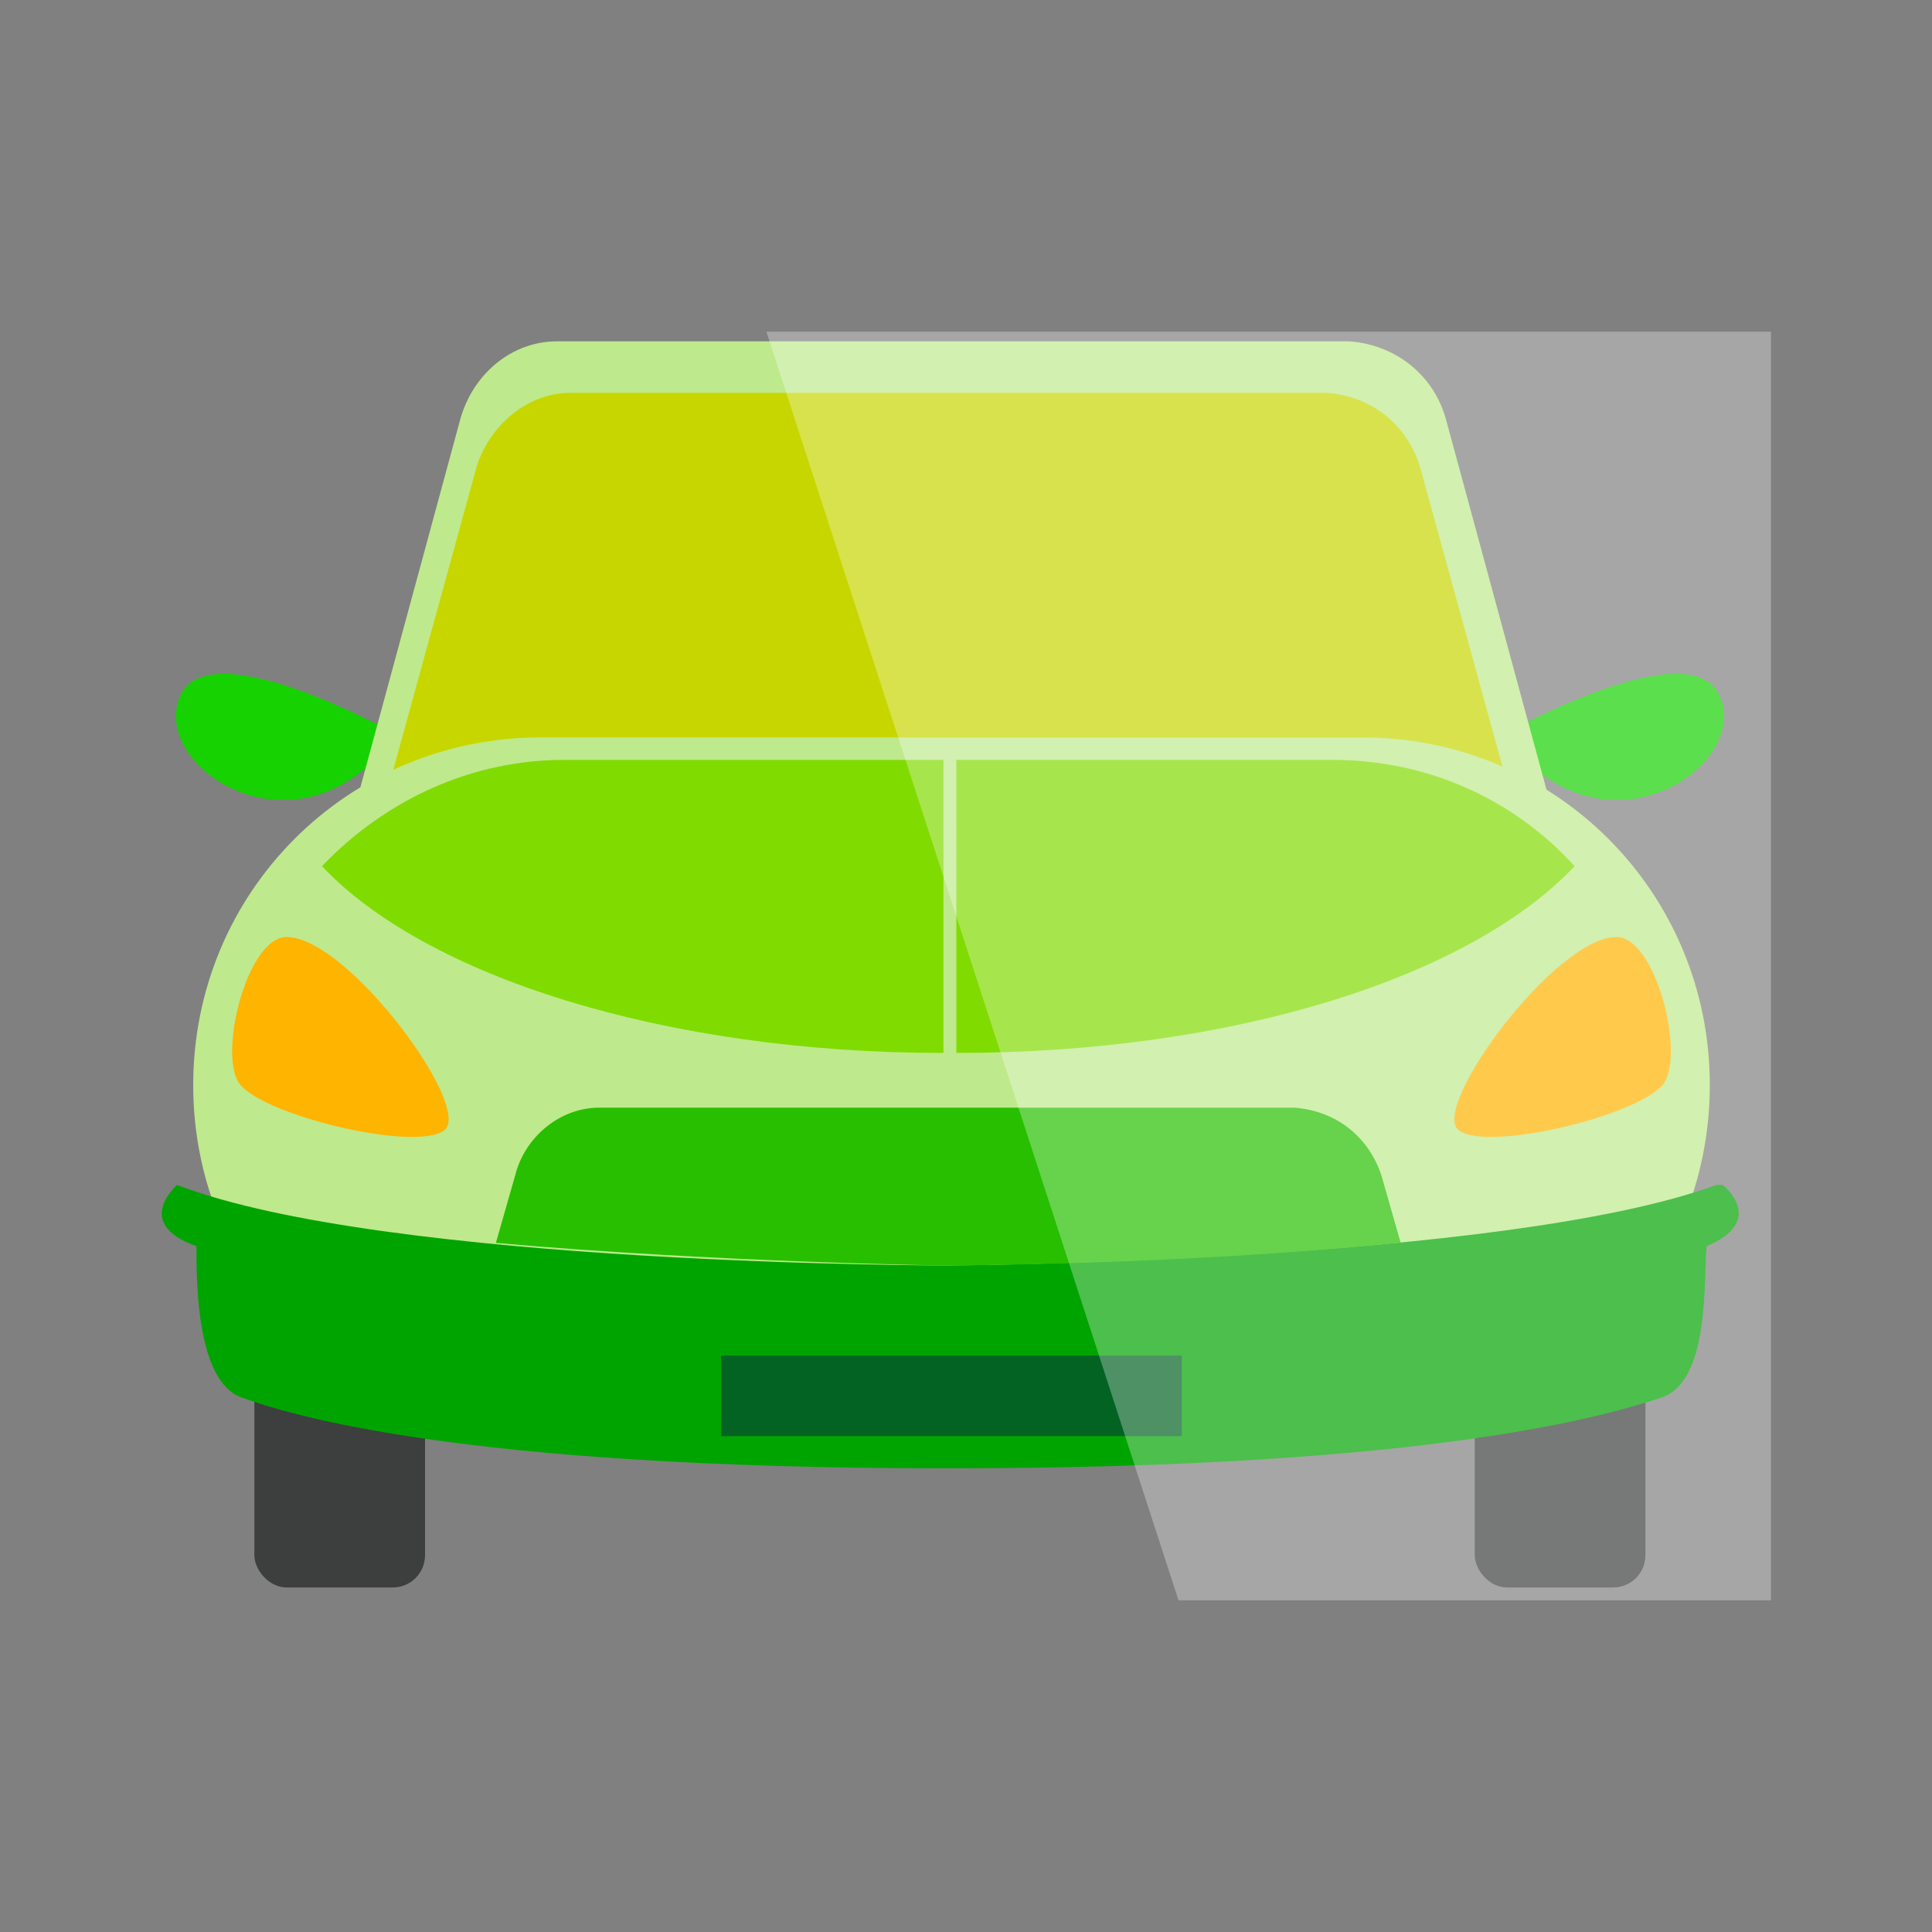 <?xml version="1.0" encoding="UTF-8"?>
<svg id="Layer_1" data-name="Layer 1" xmlns="http://www.w3.org/2000/svg" xmlns:xlink="http://www.w3.org/1999/xlink" version="1.1" viewBox="0 0 60 60"><rect x="0" y="0" width="60" height="60" fill="#808080" stroke="none"/>
  <defs>
    <style>
      .cls-1 {
        fill: #026323;
      }

      .cls-1, .cls-2, .cls-3, .cls-4, .cls-5, .cls-6, .cls-7, .cls-8, .cls-9, .cls-10, .cls-11 {
        stroke-width: 0px;
      }

      .cls-2 {
        fill: #ffb400;
      }

      .cls-12 {
        clip-path: url(#clippath);
      }

      .cls-3 {
        fill: none;
      }

      .cls-4 {
        fill: #00a400;
      }

      .cls-5 {
        fill: #16d200;
      }

      .cls-6 {
        fill: #80db00;
      }

      .cls-7 {
        fill: #3d3e3e;
      }

      .cls-13 {
        opacity: .3;
      }

      .cls-8 {
        fill: #c8d600;
      }

      .cls-9 {
        fill: #bfe98d;
      }

      .cls-10 {
        fill: #fff;
      }

      .cls-11 {
        fill: #27bf00;
      }
    </style>
    <clipPath id="clippath">
      <polygon class="cls-3" points="55 49.7 36.6 49.7 23.8 10.3 55 10.3 55 49.7"/>
    </clipPath>
  </defs>
  <rect class="cls-3" x="-.1" width="60" height="60"/>
  <rect class="cls-3" width="60" height="60"/>
  <rect class="cls-3" width="60" height="60"/>
  <rect class="cls-3" width="60" height="60"/>
  <g>
    <g id="Gruppe_24187" data-name="Gruppe 24187">
      <g id="Gruppe_24183" data-name="Gruppe 24183">
        <path id="Pfad_48582" data-name="Pfad 48582" class="cls-5" d="M46.9,22.7s5.6-3.1,6.5-1.1-2.8,4.7-5.7,2.3-1.2-1.1-.8-1.3h0Z"/>
        <path id="Pfad_48583" data-name="Pfad 48583" class="cls-5" d="M12.1,22.7s-5.6-3.1-6.5-1.1,2.8,4.7,5.7,2.3,1.2-1.1.8-1.3h0Z"/>
        <rect id="Rechteck_12029" data-name="Rechteck 12029" class="cls-7" x="7.9" y="39.8" width="5.3" height="9.5" rx="1" ry="1"/>
        <rect id="Rechteck_12030" data-name="Rechteck 12030" class="cls-7" x="45.8" y="39.8" width="5.3" height="9.5" rx="1" ry="1"/>
        <path id="Pfad_48584" data-name="Pfad 48584" class="cls-9" d="M50.6,34l-5.7-21c-.4-1.4-1.6-2.3-3-2.4h-24.6c-1.4,0-2.6,1-3,2.4l-5.7,21c-.4.9.1,1.9,1,2.3.2,0,.5.1.7.1h38.7c1,0,1.8-.7,1.8-1.7,0-.2,0-.5-.1-.7h0Z"/>
        <path id="Pfad_48585" data-name="Pfad 48585" class="cls-8" d="M49.6,34.5l-5.5-20c-.4-1.3-1.5-2.2-2.9-2.3h-23.5c-1.3,0-2.5,1-2.9,2.3l-5.5,20c-.3.9.1,1.8,1,2.2.2,0,.4.1.7.1h36.9c.9,0,1.7-.7,1.8-1.6,0-.2,0-.5-.1-.7h0Z"/>
        <path id="Pfad_48587" data-name="Pfad 48587" class="cls-9" d="M53.1,33.7c0,6-4.8,10.8-10.8,10.8h-25.5c-6,0-10.8-4.8-10.8-10.8h0c0-6,4.8-10.8,10.8-10.8h25.5c6,0,10.8,4.8,10.8,10.8h0Z"/>
        <g id="Gruppe_24182" data-name="Gruppe 24182">
          <path id="Pfad_48588" data-name="Pfad 48588" class="cls-6" d="M29.3,23.6h-11.8c-2.8,0-5.5,1.2-7.5,3.3,3.2,3.4,10.6,5.8,19.3,5.8v-9.1h0Z"/>
          <path id="Pfad_48589" data-name="Pfad 48589" class="cls-6" d="M41.5,23.6h-11.8v9.1c8.7,0,16-2.4,19.2-5.8-1.9-2.1-4.6-3.3-7.5-3.3h0Z"/>
        </g>
        <path id="Pfad_48590" data-name="Pfad 48590" class="cls-2" d="M8.9,29.1c-1.2,0-2.1,3.5-1.5,4.5s5.5,2.2,6.4,1.5-3-6-4.9-6h0Z"/>
        <path id="Pfad_48591" data-name="Pfad 48591" class="cls-2" d="M50.2,29.1c1.2,0,2.1,3.5,1.5,4.5s-5.5,2.2-6.4,1.5,3-6,4.9-6h0Z"/>
        <path id="Pfad_48592" data-name="Pfad 48592" class="cls-4" d="M53.3,36.8c-6.5,2.4-23.9,2.5-23.9,2.5,0,0-17.4,0-23.9-2.5,0,0-1.4,1.2.6,1.9,0,1.1,0,4.2,1.4,4.7,1.4.5,6.6,2.2,21.9,2.2s20.7-1.7,22.2-2.2,1.3-3.6,1.4-4.7c1.9-.8.5-1.9.5-1.9h0Z"/>
        <rect id="Rechteck_12031" data-name="Rechteck 12031" class="cls-1" x="22.4" y="42.1" width="14.3" height="2.5"/>
        <path id="Pfad_48593" data-name="Pfad 48593" class="cls-11" d="M43.5,38.6l-.6-2.1c-.4-1.2-1.4-2-2.7-2.1h-21.6c-1.2,0-2.3.9-2.6,2.1l-.6,2.1c6.8.6,13.9.7,13.9.7,0,0,7.2,0,14.1-.7h0Z"/>
      </g>
    </g>
    <g class="cls-13">
      <polygon class="cls-10" points="55 49.7 36.6 49.7 23.8 10.3 55 10.3 55 49.7"/>
      <g class="cls-12">
        <g id="Gruppe_24186" data-name="Gruppe 24186">
          <g id="Gruppe_24185" data-name="Gruppe 24185">
            <path id="Pfad_48597" data-name="Pfad 48597" class="cls-10" d="M12.1,22.7s-5.6-3.1-6.5-1.1,2.8,4.7,5.7,2.3,1.2-1.1.8-1.3h0Z"/>
            <rect id="Rechteck_12032" data-name="Rechteck 12032" class="cls-10" x="7.9" y="39.8" width="5.3" height="9.5" rx="1" ry="1"/>
            <path id="Pfad_48603" data-name="Pfad 48603" class="cls-10" d="M8.9,29.1c-1.2,0-2.1,3.5-1.5,4.5s5.5,2.2,6.4,1.5-3-6-4.9-6h0Z"/>
          </g>
        </g>
      </g>
    </g>
  </g>
</svg>